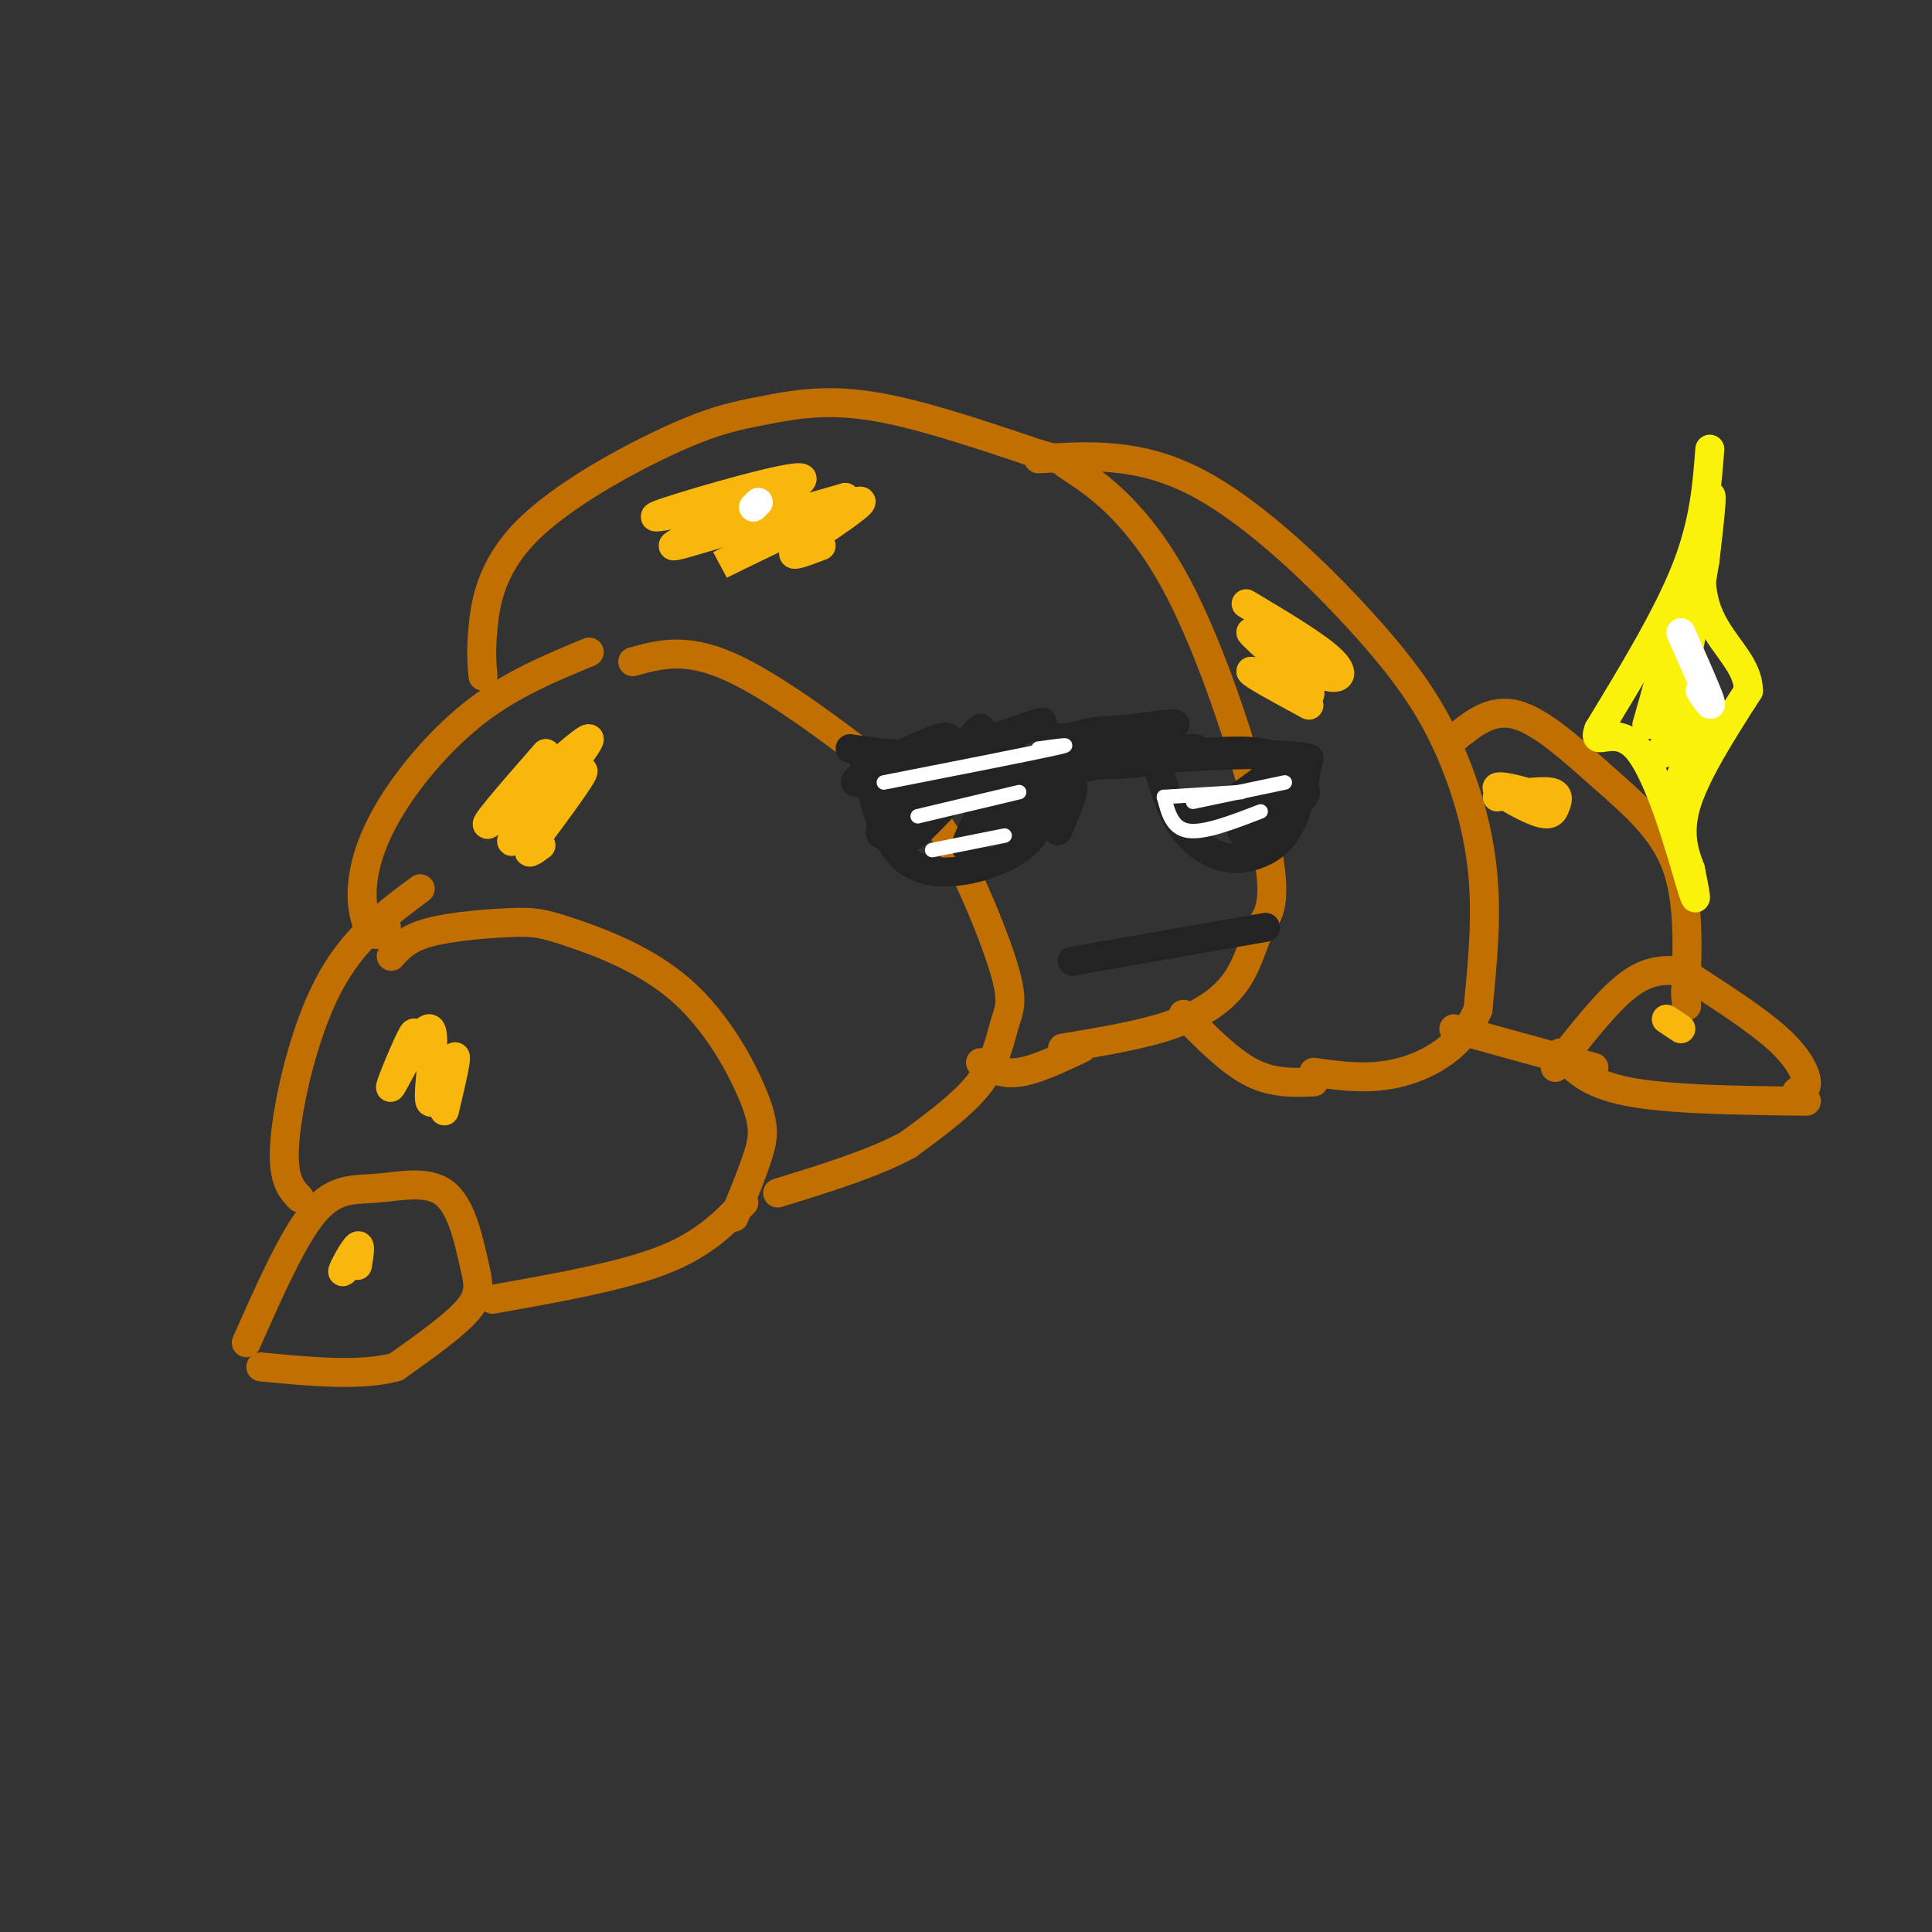 <svg viewBox='0 0 400 400' version='1.1' xmlns='http://www.w3.org/2000/svg' xmlns:xlink='http://www.w3.org/1999/xlink'><rect x="0" y="0" width="400" height="400" fill="#333333" stroke="none"/><g fill='none' stroke='rgb(194,111,1)' stroke-width='6' stroke-linecap='round' stroke-linejoin='round'><path d='M51,278c4.825,-10.912 9.650,-21.825 14,-27c4.350,-5.175 8.224,-4.613 13,-5c4.776,-0.387 10.456,-1.722 14,1c3.544,2.722 4.954,9.502 6,14c1.046,4.498 1.727,6.714 -1,10c-2.727,3.286 -8.864,7.643 -15,12'/><path d='M82,283c-7.167,2.000 -17.583,1.000 -28,0'/><path d='M62,248c-1.844,-1.956 -3.689,-3.911 -3,-12c0.689,-8.089 3.911,-22.311 9,-32c5.089,-9.689 12.044,-14.844 19,-20'/><path d='M81,198c1.665,-1.881 3.329,-3.762 8,-5c4.671,-1.238 12.348,-1.832 17,-2c4.652,-0.168 6.280,0.090 12,2c5.720,1.910 15.533,5.471 23,12c7.467,6.529 12.587,16.027 15,22c2.413,5.973 2.118,8.421 1,12c-1.118,3.579 -3.059,8.290 -5,13'/><path d='M102,269c13.167,-2.333 26.333,-4.667 35,-8c8.667,-3.333 12.833,-7.667 17,-12'/><path d='M80,192c-0.967,1.067 -1.933,2.134 -3,1c-1.067,-1.134 -2.234,-4.469 -2,-9c0.234,-4.531 1.871,-10.258 6,-17c4.129,-6.742 10.751,-14.498 18,-20c7.249,-5.502 15.124,-8.751 23,-12'/><path d='M131,137c5.453,-1.519 10.906,-3.039 20,1c9.094,4.039 21.831,13.635 30,20c8.169,6.365 11.772,9.498 16,17c4.228,7.502 9.082,19.372 11,26c1.918,6.628 0.901,8.015 0,11c-0.901,2.985 -1.686,7.567 -5,12c-3.314,4.433 -9.157,8.716 -15,13'/><path d='M188,237c-7.000,3.833 -17.000,6.917 -27,10'/><path d='M100,140c-0.231,-2.496 -0.462,-4.991 0,-10c0.462,-5.009 1.618,-12.530 9,-20c7.382,-7.470 20.989,-14.889 30,-19c9.011,-4.111 13.426,-4.915 19,-6c5.574,-1.085 12.307,-2.453 22,-1c9.693,1.453 22.347,5.726 35,10'/><path d='M215,94c6.036,1.641 3.625,0.742 7,3c3.375,2.258 12.537,7.671 21,23c8.463,15.329 16.226,40.574 19,54c2.774,13.426 0.558,15.032 -1,18c-1.558,2.968 -2.458,7.299 -5,11c-2.542,3.701 -6.726,6.772 -13,9c-6.274,2.228 -14.637,3.614 -23,5'/><path d='M224,217c-4.750,2.250 -9.500,4.500 -13,5c-3.500,0.500 -5.750,-0.750 -8,-2'/><path d='M215,95c10.442,-0.689 20.884,-1.378 33,5c12.116,6.378 25.907,19.823 35,30c9.093,10.177 13.486,17.086 17,25c3.514,7.914 6.147,16.833 7,26c0.853,9.167 -0.073,18.584 -1,28'/><path d='M306,209c-2.911,7.244 -9.689,11.356 -16,13c-6.311,1.644 -12.156,0.822 -18,0'/><path d='M272,224c-4.250,0.167 -8.500,0.333 -13,-2c-4.500,-2.333 -9.250,-7.167 -14,-12'/><path d='M301,153c3.893,-3.208 7.786,-6.417 13,-5c5.214,1.417 11.750,7.458 18,13c6.250,5.542 12.214,10.583 15,18c2.786,7.417 2.393,17.208 2,27'/><path d='M349,206c0.333,4.333 0.167,1.667 0,-1'/><path d='M322,221c5.333,-6.833 10.667,-13.667 15,-17c4.333,-3.333 7.667,-3.167 11,-3'/><path d='M348,201c7.733,4.956 15.467,9.911 20,14c4.533,4.089 5.867,7.311 6,9c0.133,1.689 -0.933,1.844 -2,2'/><path d='M323,218c2.750,3.167 5.500,6.333 14,8c8.500,1.667 22.750,1.833 37,2'/><path d='M301,213c0.000,0.000 29.000,8.000 29,8'/></g>
<g fill='none' stroke='rgb(249,183,11)' stroke-width='6' stroke-linecap='round' stroke-linejoin='round'><path d='M147,105c-7.659,1.566 -15.317,3.132 -9,1c6.317,-2.132 26.611,-7.963 28,-7c1.389,0.963 -16.126,8.721 -23,12c-6.874,3.279 -3.107,2.080 4,0c7.107,-2.080 17.553,-5.040 28,-8'/><path d='M175,103c-3.442,2.864 -26.046,14.026 -26,14c0.046,-0.026 22.743,-11.238 28,-13c5.257,-1.762 -6.927,5.925 -11,9c-4.073,3.075 -0.037,1.537 4,0'/><path d='M113,156c-7.526,8.614 -15.053,17.228 -11,14c4.053,-3.228 19.684,-18.298 20,-17c0.316,1.298 -14.684,18.965 -16,21c-1.316,2.035 11.053,-11.561 14,-14c2.947,-2.439 -3.526,6.281 -10,15'/><path d='M110,175c-1.333,2.500 0.333,1.250 2,0'/><path d='M85,218c0.707,-2.910 1.415,-5.821 0,-3c-1.415,2.821 -4.951,11.372 -4,10c0.951,-1.372 6.389,-12.667 8,-12c1.611,0.667 -0.605,13.295 0,15c0.605,1.705 4.030,-7.513 5,-9c0.970,-1.487 -0.515,4.756 -2,11'/><path d='M73,261c-1.178,1.489 -2.356,2.978 -2,2c0.356,-0.978 2.244,-4.422 3,-5c0.756,-0.578 0.378,1.711 0,4'/><path d='M258,125c7.552,4.501 15.104,9.002 18,12c2.896,2.998 1.137,4.494 -4,2c-5.137,-2.494 -13.652,-8.979 -13,-8c0.652,0.979 10.472,9.423 12,12c1.528,2.577 -5.236,-0.711 -12,-4'/><path d='M259,139c0.000,0.500 6.000,3.750 12,7'/><path d='M310,165c4.502,-0.687 9.004,-1.373 11,-1c1.996,0.373 1.487,1.807 1,3c-0.487,1.193 -0.951,2.146 -4,1c-3.049,-1.146 -8.683,-4.390 -8,-5c0.683,-0.610 7.684,1.413 9,2c1.316,0.587 -3.053,-0.261 -4,0c-0.947,0.261 1.526,1.630 4,3'/><path d='M345,211c0.000,0.000 3.000,2.000 3,2'/></g>
<g fill='none' stroke='rgb(255,255,255)' stroke-width='6' stroke-linecap='round' stroke-linejoin='round'><path d='M156,105c0.000,0.000 1.000,-1.000 1,-1'/></g>
<g fill='none' stroke='rgb(251,242,11)' stroke-width='6' stroke-linecap='round' stroke-linejoin='round'><path d='M354,93c-0.583,7.667 -1.167,15.333 -5,25c-3.833,9.667 -10.917,21.333 -18,33'/><path d='M331,151c-1.631,4.310 3.292,-1.417 8,4c4.708,5.417 9.202,21.976 11,28c1.798,6.024 0.899,1.512 0,-3'/><path d='M350,180c-0.800,-2.289 -2.800,-6.511 -1,-13c1.800,-6.489 7.400,-15.244 13,-24'/><path d='M362,143c-0.095,-6.321 -6.833,-10.125 -9,-18c-2.167,-7.875 0.238,-19.821 1,-22c0.762,-2.179 -0.119,5.411 -1,13'/><path d='M353,116c-1.440,8.917 -4.542,24.708 -5,25c-0.458,0.292 1.726,-14.917 1,-16c-0.726,-1.083 -4.363,11.958 -8,25'/><path d='M341,150c1.621,-0.213 9.672,-13.245 10,-12c0.328,1.245 -7.067,16.767 -7,18c0.067,1.233 7.595,-11.822 9,-12c1.405,-0.178 -3.313,12.521 -5,17c-1.687,4.479 -0.344,0.740 1,-3'/></g>
<g fill='none' stroke='rgb(255,255,255)' stroke-width='6' stroke-linecap='round' stroke-linejoin='round'><path d='M348,131c2.667,6.000 5.333,12.000 6,14c0.667,2.000 -0.667,0.000 -2,-2'/></g>
<g fill='none' stroke='rgb(35,35,35)' stroke-width='6' stroke-linecap='round' stroke-linejoin='round'><path d='M179,158c2.156,8.889 4.311,17.778 10,21c5.689,3.222 14.911,0.778 20,-2c5.089,-2.778 6.044,-5.889 7,-9'/><path d='M176,155c6.797,1.013 13.595,2.026 23,0c9.405,-2.026 21.418,-7.089 15,-5c-6.418,2.089 -31.266,11.332 -36,12c-4.734,0.668 10.648,-7.238 16,-9c5.352,-1.762 0.676,2.619 -4,7'/><path d='M190,160c-1.734,2.339 -4.071,4.686 -6,8c-1.929,3.314 -3.452,7.596 2,2c5.452,-5.596 17.878,-21.068 17,-19c-0.878,2.068 -15.060,21.678 -14,22c1.060,0.322 17.362,-18.644 20,-19c2.638,-0.356 -8.389,17.898 -9,21c-0.611,3.102 9.195,-8.949 19,-21'/><path d='M219,154c0.512,1.464 -7.708,15.625 -8,18c-0.292,2.375 7.345,-7.036 10,-9c2.655,-1.964 0.327,3.518 -2,9'/><path d='M239,156c1.400,5.150 2.801,10.300 5,14c2.199,3.700 5.198,5.951 8,7c2.802,1.049 5.408,0.898 8,0c2.592,-0.898 5.169,-2.542 7,-6c1.831,-3.458 2.915,-8.729 4,-14'/><path d='M271,157c-8.214,-1.907 -30.748,0.324 -31,0c-0.252,-0.324 21.778,-3.203 24,0c2.222,3.203 -15.365,12.486 -18,14c-2.635,1.514 9.683,-4.743 22,-11'/><path d='M268,160c0.300,1.341 -9.951,10.195 -10,11c-0.049,0.805 10.102,-6.437 12,-7c1.898,-0.563 -4.458,5.553 -8,8c-3.542,2.447 -4.271,1.223 -5,0'/><path d='M222,159c-4.457,1.082 -8.915,2.164 -3,1c5.915,-1.164 22.201,-4.574 27,-5c4.799,-0.426 -1.889,2.133 -11,3c-9.111,0.867 -20.645,0.041 -17,-2c3.645,-2.041 22.470,-5.297 25,-6c2.530,-0.703 -11.235,1.149 -25,3'/><path d='M218,153c2.000,-0.012 19.500,-1.542 21,-2c1.500,-0.458 -13.000,0.155 -15,1c-2.000,0.845 8.500,1.923 19,3'/><path d='M222,199c0.000,0.000 40.000,-7.000 40,-7'/></g>
<g fill='none' stroke='rgb(255,255,255)' stroke-width='3' stroke-linecap='round' stroke-linejoin='round'><path d='M183,162c14.833,-2.917 29.667,-5.833 35,-7c5.333,-1.167 1.167,-0.583 -3,0'/><path d='M190,169c0.000,0.000 21.000,-5.000 21,-5'/><path d='M193,176c0.000,0.000 15.000,-3.000 15,-3'/><path d='M241,165c0.000,0.000 16.000,-1.000 16,-1'/><path d='M241,165c0.000,0.000 0.100,0.100 0.1,0.1'/><path d='M241,165c0.833,3.250 1.667,6.500 5,7c3.333,0.500 9.167,-1.750 15,-4'/><path d='M247,166c0.000,0.000 19.000,-4.000 19,-4'/></g>
</svg>